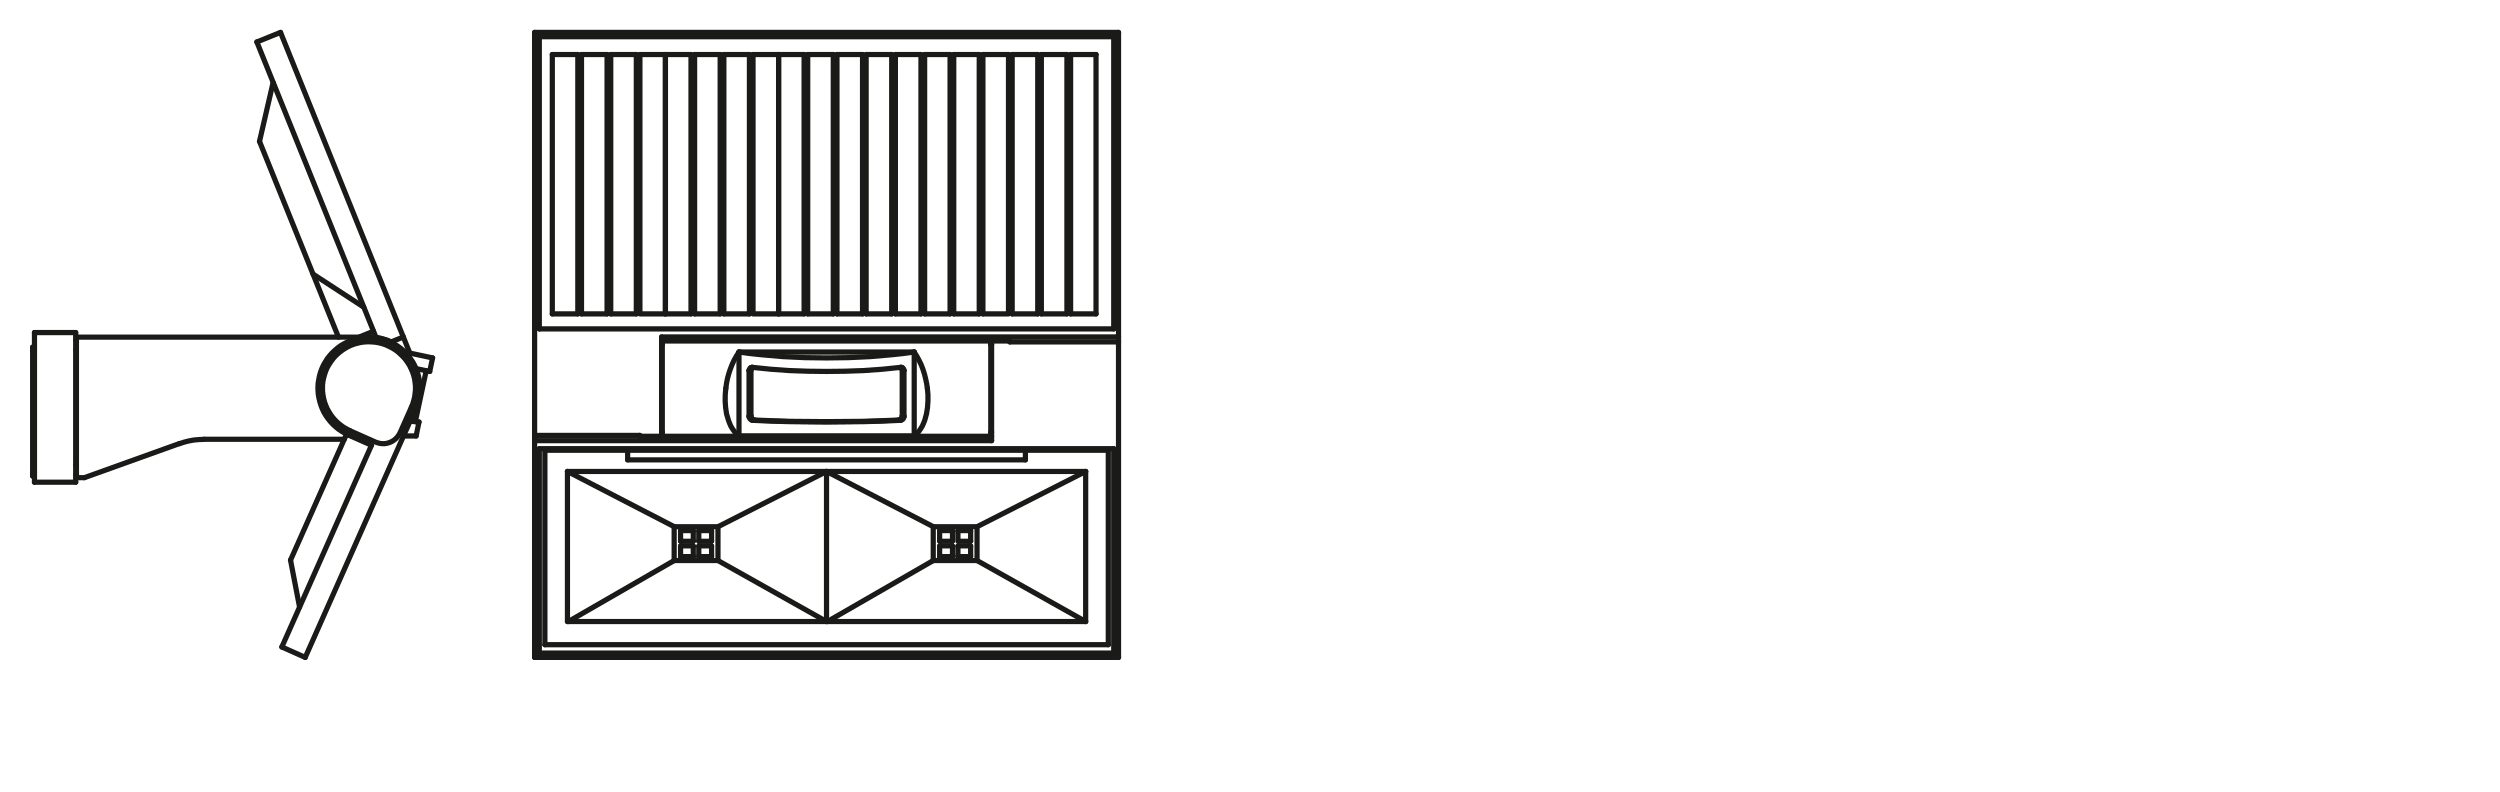 <svg xmlns="http://www.w3.org/2000/svg" viewBox="0 0 340.16 107.72"><defs><style>.cls-1,.cls-2{fill:none;stroke:#1a1a18;stroke-linecap:round;stroke-width:0.71px;}.cls-1{stroke-linejoin:round;}.cls-2{stroke-linejoin:bevel;}</style></defs><g id="PG"><line class="cls-1" x1="4.44" y1="64.77" x2="4.44" y2="47.24"/><line class="cls-1" x1="4.69" y1="65.61" x2="4.69" y2="45.25"/><line class="cls-1" x1="10.3" y1="65.61" x2="10.3" y2="45.25"/><line class="cls-1" x1="10.4" y1="64.99" x2="10.4" y2="45.87"/><line class="cls-1" x1="38.35" y1="88.03" x2="41.53" y2="89.45"/><line class="cls-1" x1="35.31" y1="19.24" x2="37.16" y2="11.23"/><line class="cls-1" x1="40.76" y1="82.6" x2="39.53" y2="76.21"/><line class="cls-1" x1="4.69" y1="65.61" x2="10.3" y2="65.61"/><line class="cls-1" x1="11.49" y1="64.99" x2="10.4" y2="64.99"/><line class="cls-1" x1="4.44" y1="64.77" x2="4.69" y2="64.77"/><line class="cls-1" x1="10.3" y1="64.62" x2="10.4" y2="64.62"/><line class="cls-1" x1="4.44" y1="64.27" x2="4.69" y2="64.27"/><line class="cls-1" x1="46.05" y1="45.87" x2="35.31" y2="19.24"/><line class="cls-1" x1="34.95" y1="5.71" x2="51.15" y2="45.88"/><line class="cls-1" x1="47.37" y1="59.18" x2="50.55" y2="60.58"/><line class="cls-1" x1="57.01" y1="57.42" x2="55.8" y2="57.31"/><line class="cls-1" x1="10.4" y1="63.25" x2="10.3" y2="63.25"/><line class="cls-1" x1="46.83" y1="59.77" x2="27.75" y2="59.77"/><line class="cls-1" x1="56.62" y1="59.32" x2="54.92" y2="59.32"/><line class="cls-1" x1="55.76" y1="48.04" x2="38.17" y2="4.41"/><line class="cls-1" x1="57.99" y1="50.45" x2="56.51" y2="57.37"/><line class="cls-1" x1="58.86" y1="48.7" x2="58.47" y2="50.54"/><line class="cls-1" x1="57.01" y1="57.42" x2="56.62" y2="59.32"/><line class="cls-1" x1="42.6" y1="37.3" x2="49.49" y2="41.79"/><line class="cls-1" x1="58.47" y1="50.54" x2="56.59" y2="50.15"/><line class="cls-1" x1="4.69" y1="47.74" x2="4.44" y2="47.74"/><line class="cls-1" x1="10.3" y1="47.62" x2="10.4" y2="47.62"/><line class="cls-1" x1="4.69" y1="47.24" x2="4.44" y2="47.24"/><line class="cls-1" x1="55.1" y1="47.9" x2="58.86" y2="48.7"/><line class="cls-1" x1="10.4" y1="46.25" x2="10.3" y2="46.25"/><line class="cls-1" x1="10.4" y1="45.87" x2="50.2" y2="45.87"/><line class="cls-1" x1="10.3" y1="45.25" x2="4.69" y2="45.25"/><line class="cls-1" x1="24.39" y1="60.36" x2="11.49" y2="64.99"/><line class="cls-1" x1="53.23" y1="46.52" x2="54.89" y2="45.85"/><line class="cls-1" x1="50.82" y1="45.07" x2="48.85" y2="45.87"/><line class="cls-1" x1="41.53" y1="89.45" x2="56.54" y2="55.64"/><line class="cls-1" x1="50.55" y1="60.58" x2="38.35" y2="88.03"/><line class="cls-1" x1="47.15" y1="59.08" x2="39.53" y2="76.21"/><line class="cls-1" x1="38.17" y1="4.41" x2="34.95" y2="5.71"/><polyline class="cls-2" points="24.41 60.37 25.05 60.16 25.72 59.99 26.39 59.87 27.07 59.81 27.75 59.78"/><polyline class="cls-2" points="55.98 55.4 54.42 58.91 54.25 59.2 54.07 59.45 53.85 59.69 53.59 59.9 53.32 60.07 53.03 60.2 52.72 60.3 52.4 60.36 52.09 60.37 51.75 60.34 51.45 60.27 51.14 60.17 47.63 58.61"/><polyline class="cls-2" points="51.15 45.9 51.69 46 52.22 46.14 52.73 46.3 53.23 46.53"/><polyline class="cls-2" points="47.39 59.17 46.92 58.94 46.48 58.68 46.06 58.4 45.67 58.08 45.29 57.73 44.95 57.36 44.62 56.95 44.33 56.53 44.07 56.09 43.85 55.63 43.67 55.16 43.52 54.68 43.4 54.17 43.31 53.67 43.27 53.16 43.26 52.65 43.29 52.13 43.37 51.64 43.47 51.14 43.61 50.64 43.79 50.16 44 49.69 44.25 49.26 44.52 48.82 44.84 48.41 45.17 48.04 45.55 47.68 45.94 47.34 46.35 47.04 46.78 46.79 47.24 46.55 47.72 46.35 48.2 46.19 48.68 46.05 49.19 45.96 49.71 45.9 50.2 45.88 50.72 45.9 51.23 45.96 51.72 46.05 52.22 46.19 52.7 46.35 53.18 46.55 53.64 46.79 54.06 47.06 54.48 47.36 54.87 47.69 55.23 48.04 55.58 48.43 55.88 48.84 56.17 49.26 56.41 49.71 56.62 50.18 56.8 50.66 56.93 51.14 57.04 51.65 57.12 52.15 57.15 52.66 57.13 53.17 57.09 53.68 57.01 54.18 56.89 54.68 56.74 55.17 56.54 55.64"/><polyline class="cls-2" points="47.63 58.61 47.19 58.38 46.77 58.14 46.38 57.86 46 57.55 45.64 57.21 45.32 56.85 45.02 56.45 44.77 56.05 44.52 55.61 44.33 55.17 44.16 54.71 44.04 54.24 43.95 53.76 43.89 53.28 43.88 52.78 43.89 52.3 43.95 51.82 44.06 51.34 44.19 50.87 44.36 50.4 44.55 49.97 44.8 49.54 45.07 49.14 45.37 48.74 45.7 48.38 46.06 48.05 46.44 47.75 46.84 47.47 47.27 47.22 47.7 47.01 48.16 46.83 48.64 46.7 49.1 46.59 49.59 46.53 50.08 46.5 50.56 46.52 51.06 46.56 51.53 46.64 52.01 46.76 52.48 46.92 52.91 47.12 53.35 47.34 53.77 47.6 54.16 47.89 54.52 48.22 54.87 48.56 55.19 48.93 55.47 49.33 55.73 49.74 55.94 50.18 56.14 50.63 56.29 51.09 56.41 51.58 56.48 52.06 56.53 52.54 56.53 53.02 56.48 53.52 56.42 54 56.3 54.47 56.17 54.93 55.98 55.4"/><line class="cls-1" x1="152.19" y1="89.45" x2="152.19" y2="4.41"/><line class="cls-1" x1="151.54" y1="5" x2="151.54" y2="44.75"/><line class="cls-1" x1="151.54" y1="61.05" x2="151.54" y2="88.86"/><line class="cls-1" x1="150.8" y1="61.26" x2="150.8" y2="87.72"/><line class="cls-1" x1="147.72" y1="64.15" x2="147.72" y2="84.57"/><line class="cls-1" x1="139.52" y1="62.57" x2="139.52" y2="61.26"/><line class="cls-1" x1="137.4" y1="46.52" x2="137.4" y2="46.4"/><line class="cls-1" x1="134.92" y1="46.4" x2="134.92" y2="59.96"/><line class="cls-1" x1="134.84" y1="46.4" x2="134.84" y2="46.86"/><line class="cls-1" x1="134.84" y1="58.79" x2="134.84" y2="59.36"/><line class="cls-1" x1="134.81" y1="59.36" x2="134.81" y2="46.4"/><line class="cls-1" x1="124.39" y1="47.9" x2="124.39" y2="59.32"/><line class="cls-1" x1="123" y1="56.65" x2="123" y2="50.42"/><line class="cls-1" x1="122.76" y1="50.33" x2="122.76" y2="56.61"/><line class="cls-1" x1="112.46" y1="84.57" x2="112.46" y2="64.15"/><line class="cls-1" x1="102.18" y1="56.61" x2="102.18" y2="50.33"/><line class="cls-1" x1="101.92" y1="50.42" x2="101.92" y2="56.65"/><line class="cls-1" x1="100.55" y1="47.9" x2="100.55" y2="59.32"/><line class="cls-1" x1="72.74" y1="89.45" x2="152.19" y2="89.45"/><line class="cls-1" x1="73.38" y1="88.86" x2="151.54" y2="88.86"/><line class="cls-1" x1="74.14" y1="87.72" x2="150.8" y2="87.72"/><line class="cls-1" x1="90.11" y1="46.4" x2="90.11" y2="59.36"/><line class="cls-1" x1="90.1" y1="59.36" x2="90.1" y2="58.79"/><line class="cls-1" x1="90.1" y1="46.86" x2="90.1" y2="46.4"/><line class="cls-1" x1="90.02" y1="59.36" x2="90.02" y2="45.85"/><line class="cls-1" x1="87.04" y1="59.36" x2="87.04" y2="59.24"/><line class="cls-1" x1="85.4" y1="62.57" x2="85.4" y2="61.26"/><line class="cls-1" x1="147.72" y1="84.57" x2="77.21" y2="84.57"/><line class="cls-1" x1="74.14" y1="87.72" x2="74.14" y2="61.26"/><line class="cls-1" x1="73.38" y1="88.86" x2="73.38" y2="61.05"/><line class="cls-1" x1="73.38" y1="44.75" x2="73.38" y2="5"/><line class="cls-1" x1="72.74" y1="4.41" x2="72.74" y2="89.45"/><line class="cls-1" x1="147.72" y1="64.15" x2="77.21" y2="64.15"/><line class="cls-1" x1="85.4" y1="62.57" x2="139.52" y2="62.57"/><line class="cls-1" x1="102.18" y1="50.33" x2="101.92" y2="50.42"/><line class="cls-1" x1="102.39" y1="57.19" x2="102.63" y2="57.15"/><line class="cls-1" x1="102.18" y1="56.61" x2="101.92" y2="56.65"/><line class="cls-1" x1="150.8" y1="61.26" x2="74.14" y2="61.26"/><line class="cls-1" x1="151.54" y1="61.05" x2="73.38" y2="61.05"/><line class="cls-1" x1="134.92" y1="59.96" x2="72.74" y2="59.96"/><line class="cls-1" x1="134.92" y1="59.36" x2="87.04" y2="59.36"/><line class="cls-1" x1="100.55" y1="59.32" x2="124.39" y2="59.32"/><line class="cls-1" x1="87.04" y1="59.24" x2="72.74" y2="59.24"/><line class="cls-1" x1="90.02" y1="58.79" x2="90.11" y2="58.79"/><line class="cls-1" x1="134.81" y1="58.79" x2="134.92" y2="58.79"/><line class="cls-1" x1="100.55" y1="47.9" x2="124.39" y2="47.9"/><line class="cls-1" x1="90.02" y1="46.86" x2="90.11" y2="46.86"/><line class="cls-1" x1="134.81" y1="46.86" x2="134.92" y2="46.86"/><line class="cls-1" x1="137.4" y1="46.52" x2="152.19" y2="46.52"/><line class="cls-1" x1="137.4" y1="46.4" x2="90.02" y2="46.4"/><line class="cls-1" x1="152.19" y1="45.85" x2="90.02" y2="45.85"/><line class="cls-1" x1="151.54" y1="44.75" x2="73.38" y2="44.75"/><line class="cls-1" x1="122.3" y1="57.15" x2="122.55" y2="57.19"/><line class="cls-1" x1="123" y1="56.65" x2="122.76" y2="56.61"/><line class="cls-1" x1="123" y1="50.42" x2="122.76" y2="50.33"/><line class="cls-1" x1="73.38" y1="5" x2="151.54" y2="5"/><line class="cls-1" x1="72.74" y1="4.41" x2="152.19" y2="4.41"/><polyline class="cls-1" points="122.61 49.98 122.67 50.05 122.73 50.19 122.76 50.33"/><line class="cls-1" x1="122.75" y1="50.01" x2="122.58" y2="49.98"/><line class="cls-1" x1="102.36" y1="49.98" x2="102.19" y2="50.01"/><polyline class="cls-1" points="102.63 57.15 105.08 57.25 107.55 57.33 112.46 57.37 117.39 57.33 119.84 57.25 122.3 57.15"/><polyline class="cls-1" points="102.36 49.98 104.87 50.24 107.4 50.42 109.93 50.51 112.46 50.54 114.99 50.51 117.54 50.42 120.05 50.24 122.58 49.98"/><polyline class="cls-1" points="102.18 50.33 102.19 50.19 102.25 50.05 102.31 49.98"/><polyline class="cls-1" points="102.63 57.15 102.45 57.1 102.3 56.97 102.21 56.8 102.18 56.61"/><polyline class="cls-1" points="122.76 56.61 122.72 56.8 122.63 56.97 122.49 57.1 122.3 57.15"/><polyline class="cls-1" points="124.39 47.9 122.9 48.1 121.42 48.26 118.44 48.52 115.46 48.66 112.46 48.7 109.48 48.66 106.5 48.52 103.52 48.26 102.03 48.1 100.55 47.9"/><polyline class="cls-1" points="102.39 57.19 104.9 57.3 107.42 57.37 112.46 57.42 117.51 57.37 120.04 57.3 122.55 57.19 122.73 57.13 122.88 57.01 122.97 56.83 123 56.65"/><polyline class="cls-1" points="100.55 47.9 100.19 48.46 99.87 49.03 99.6 49.63 99.36 50.25 99.15 50.88 98.98 51.52 98.85 52.16 98.76 52.83"/><polyline class="cls-1" points="101.92 56.65 101.95 56.83 102.06 57.01 102.19 57.13 102.39 57.19"/><polyline class="cls-1" points="98.76 52.83 98.68 53.7 98.67 54.57 98.73 55.45 98.86 56.32 99.11 57.16 99.26 57.57 99.44 57.98 99.66 58.35 99.92 58.71 100.2 59.03 100.55 59.32"/><polyline class="cls-1" points="123 50.42 122.99 50.3 122.94 50.18 122.85 50.07 122.75 50.01"/><polyline class="cls-1" points="124.39 59.32 124.72 59.03 125.02 58.71 125.26 58.35 125.49 57.98 125.67 57.57 125.83 57.16 126.06 56.32 126.2 55.45 126.26 54.57 126.26 53.7 126.18 52.83"/><polyline class="cls-1" points="102.19 50.01 102.07 50.07 102 50.18 101.94 50.3 101.92 50.42"/><polyline class="cls-1" points="126.18 52.83 126.08 52.16 125.94 51.52 125.78 50.88 125.58 50.25 125.34 49.63 125.05 49.03 124.74 48.46 124.39 47.9"/><line class="cls-1" x1="77.21" y1="64.15" x2="91.73" y2="71.66"/><polyline class="cls-1" points="112.46 84.57 97.69 76.27 91.73 76.27"/><line class="cls-1" x1="92.64" y1="75.73" x2="94.29" y2="75.73"/><line class="cls-1" x1="95.13" y1="75.73" x2="96.77" y2="75.73"/><line class="cls-1" x1="96.77" y1="74.27" x2="95.13" y2="74.27"/><line class="cls-1" x1="94.29" y1="74.27" x2="92.64" y2="74.27"/><line class="cls-1" x1="92.64" y1="73.65" x2="94.29" y2="73.65"/><line class="cls-1" x1="95.13" y1="73.65" x2="96.77" y2="73.65"/><line class="cls-1" x1="96.77" y1="72.19" x2="95.13" y2="72.19"/><line class="cls-1" x1="94.29" y1="72.19" x2="92.64" y2="72.19"/><polyline class="cls-1" points="91.73 71.67 97.69 71.67 112.46 64.15"/><line class="cls-1" x1="77.33" y1="84.57" x2="91.73" y2="76.27"/><line class="cls-1" x1="97.69" y1="76.27" x2="97.69" y2="71.66"/><line class="cls-1" x1="96.82" y1="75.69" x2="96.82" y2="74.32"/><line class="cls-1" x1="96.82" y1="73.61" x2="96.82" y2="72.24"/><line class="cls-1" x1="96.77" y1="75.7" x2="96.77" y2="75.7"/><line class="cls-1" x1="95.13" y1="75.7" x2="95.13" y2="75.7"/><line class="cls-1" x1="95.08" y1="75.69" x2="95.08" y2="74.32"/><line class="cls-1" x1="95.08" y1="73.61" x2="95.08" y2="72.24"/><line class="cls-1" x1="94.33" y1="75.69" x2="94.33" y2="74.32"/><line class="cls-1" x1="94.33" y1="73.61" x2="94.33" y2="72.24"/><line class="cls-1" x1="94.29" y1="75.7" x2="94.29" y2="75.7"/><line class="cls-1" x1="92.64" y1="75.7" x2="92.64" y2="75.7"/><line class="cls-1" x1="92.6" y1="75.69" x2="92.6" y2="74.32"/><line class="cls-1" x1="92.6" y1="73.61" x2="92.6" y2="72.24"/><line class="cls-1" x1="91.73" y1="71.66" x2="91.73" y2="76.27"/><line class="cls-1" x1="94.29" y1="74.27" x2="94.33" y2="74.32"/><line class="cls-1" x1="92.6" y1="74.32" x2="92.64" y2="74.27"/><line class="cls-1" x1="94.29" y1="75.73" x2="94.33" y2="75.69"/><line class="cls-1" x1="92.6" y1="75.69" x2="92.64" y2="75.73"/><line class="cls-1" x1="96.77" y1="74.27" x2="96.82" y2="74.32"/><line class="cls-1" x1="95.08" y1="74.32" x2="95.13" y2="74.27"/><line class="cls-1" x1="96.77" y1="75.73" x2="96.82" y2="75.69"/><line class="cls-1" x1="95.08" y1="75.69" x2="95.13" y2="75.73"/><line class="cls-1" x1="94.29" y1="72.19" x2="94.33" y2="72.24"/><line class="cls-1" x1="92.6" y1="72.24" x2="92.64" y2="72.19"/><line class="cls-1" x1="94.29" y1="73.65" x2="94.33" y2="73.61"/><line class="cls-1" x1="92.6" y1="73.61" x2="92.64" y2="73.65"/><line class="cls-1" x1="96.77" y1="72.19" x2="96.82" y2="72.24"/><line class="cls-1" x1="95.08" y1="72.24" x2="95.13" y2="72.19"/><line class="cls-1" x1="96.77" y1="73.65" x2="96.82" y2="73.61"/><line class="cls-1" x1="95.08" y1="73.61" x2="95.13" y2="73.65"/><line class="cls-1" x1="77.21" y1="84.57" x2="77.21" y2="64.15"/><line class="cls-1" x1="112.46" y1="64.15" x2="126.98" y2="71.66"/><polyline class="cls-1" points="147.72 84.57 132.94 76.27 126.98 76.27"/><line class="cls-1" x1="127.9" y1="75.73" x2="129.54" y2="75.73"/><line class="cls-1" x1="130.38" y1="75.73" x2="132.02" y2="75.73"/><line class="cls-1" x1="132.02" y1="74.27" x2="130.38" y2="74.27"/><line class="cls-1" x1="129.54" y1="74.27" x2="127.9" y2="74.27"/><line class="cls-1" x1="127.9" y1="73.65" x2="129.54" y2="73.65"/><line class="cls-1" x1="132.02" y1="72.19" x2="130.38" y2="72.19"/><line class="cls-1" x1="129.54" y1="72.19" x2="127.9" y2="72.19"/><polyline class="cls-1" points="126.98 71.67 132.94 71.67 147.72 64.15"/><line class="cls-1" x1="112.58" y1="84.57" x2="126.98" y2="76.27"/><line class="cls-1" x1="132.94" y1="76.27" x2="132.94" y2="71.66"/><line class="cls-1" x1="132.07" y1="75.69" x2="132.07" y2="74.32"/><line class="cls-1" x1="132.07" y1="73.61" x2="132.07" y2="72.24"/><line class="cls-1" x1="130.34" y1="75.69" x2="130.34" y2="74.32"/><polyline class="cls-1" points="130.34 72.24 130.34 73.61 130.38 73.65 132.03 73.65"/><line class="cls-1" x1="129.6" y1="75.69" x2="129.6" y2="74.32"/><line class="cls-1" x1="129.6" y1="73.61" x2="129.6" y2="72.24"/><line class="cls-1" x1="129.54" y1="75.7" x2="129.54" y2="75.7"/><line class="cls-1" x1="127.9" y1="75.7" x2="127.9" y2="75.7"/><line class="cls-1" x1="127.85" y1="75.69" x2="127.85" y2="74.32"/><line class="cls-1" x1="127.85" y1="73.61" x2="127.85" y2="72.24"/><line class="cls-1" x1="126.98" y1="71.66" x2="126.98" y2="76.27"/><line class="cls-1" x1="129.54" y1="74.27" x2="129.6" y2="74.32"/><line class="cls-1" x1="127.85" y1="74.32" x2="127.9" y2="74.27"/><line class="cls-1" x1="129.54" y1="75.73" x2="129.6" y2="75.69"/><line class="cls-1" x1="127.85" y1="75.69" x2="127.9" y2="75.73"/><line class="cls-1" x1="132.02" y1="74.27" x2="132.07" y2="74.32"/><line class="cls-1" x1="130.34" y1="74.32" x2="130.38" y2="74.27"/><line class="cls-1" x1="132.02" y1="75.73" x2="132.07" y2="75.69"/><line class="cls-1" x1="130.34" y1="75.69" x2="130.38" y2="75.73"/><line class="cls-1" x1="129.54" y1="72.19" x2="129.6" y2="72.24"/><line class="cls-1" x1="127.85" y1="72.24" x2="127.9" y2="72.19"/><line class="cls-1" x1="129.54" y1="73.65" x2="129.6" y2="73.61"/><line class="cls-1" x1="127.85" y1="73.61" x2="127.9" y2="73.65"/><line class="cls-1" x1="132.02" y1="72.19" x2="132.07" y2="72.24"/><line class="cls-1" x1="130.34" y1="72.24" x2="130.38" y2="72.19"/><line class="cls-1" x1="132.02" y1="73.65" x2="132.07" y2="73.61"/><line class="cls-1" x1="105.94" y1="7.42" x2="105.94" y2="42.71"/><line class="cls-1" x1="109.41" y1="42.71" x2="109.41" y2="7.42"/><line class="cls-1" x1="109.9" y1="7.42" x2="109.9" y2="42.71"/><line class="cls-1" x1="113.38" y1="42.71" x2="113.38" y2="7.42"/><line class="cls-1" x1="113.88" y1="7.42" x2="113.88" y2="42.71"/><line class="cls-1" x1="117.36" y1="42.71" x2="117.36" y2="7.42"/><line class="cls-1" x1="117.85" y1="42.71" x2="117.85" y2="7.42"/><line class="cls-1" x1="121.33" y1="7.42" x2="121.33" y2="42.71"/><line class="cls-1" x1="121.83" y1="7.42" x2="121.83" y2="42.71"/><line class="cls-1" x1="125.31" y1="42.71" x2="125.31" y2="7.42"/><line class="cls-1" x1="125.81" y1="42.71" x2="125.81" y2="7.42"/><line class="cls-1" x1="129.27" y1="7.42" x2="129.27" y2="42.71"/><line class="cls-1" x1="129.77" y1="42.71" x2="129.77" y2="7.42"/><line class="cls-1" x1="133.24" y1="7.42" x2="133.24" y2="42.71"/><line class="cls-1" x1="133.74" y1="7.42" x2="133.74" y2="42.71"/><line class="cls-1" x1="149.13" y1="42.71" x2="145.67" y2="42.71"/><line class="cls-1" x1="145.17" y1="42.71" x2="141.69" y2="42.71"/><line class="cls-1" x1="141.2" y1="42.71" x2="137.72" y2="42.71"/><line class="cls-1" x1="133.24" y1="42.71" x2="129.77" y2="42.71"/><line class="cls-1" x1="129.27" y1="42.71" x2="125.81" y2="42.71"/><line class="cls-1" x1="121.33" y1="42.71" x2="117.85" y2="42.71"/><line class="cls-1" x1="105.94" y1="42.71" x2="109.41" y2="42.71"/><line class="cls-1" x1="109.9" y1="42.71" x2="113.38" y2="42.71"/><line class="cls-1" x1="113.88" y1="42.71" x2="117.36" y2="42.71"/><line class="cls-1" x1="121.83" y1="42.71" x2="125.31" y2="42.71"/><polyline class="cls-1" points="133.74 42.71 137.22 42.71 137.22 7.42"/><line class="cls-1" x1="137.72" y1="42.71" x2="137.72" y2="7.42"/><line class="cls-1" x1="141.2" y1="7.42" x2="141.2" y2="42.71"/><line class="cls-1" x1="141.69" y1="42.71" x2="141.69" y2="7.42"/><line class="cls-1" x1="145.17" y1="7.42" x2="145.17" y2="42.71"/><line class="cls-1" x1="145.67" y1="42.71" x2="145.67" y2="7.42"/><line class="cls-1" x1="149.13" y1="7.42" x2="149.13" y2="42.71"/><line class="cls-1" x1="137.22" y1="7.42" x2="133.74" y2="7.42"/><line class="cls-1" x1="125.31" y1="7.42" x2="121.83" y2="7.42"/><line class="cls-1" x1="117.36" y1="7.42" x2="113.88" y2="7.42"/><line class="cls-1" x1="113.38" y1="7.42" x2="109.9" y2="7.42"/><line class="cls-1" x1="109.41" y1="7.42" x2="105.94" y2="7.42"/><line class="cls-1" x1="117.85" y1="7.42" x2="121.33" y2="7.42"/><line class="cls-1" x1="125.81" y1="7.42" x2="129.27" y2="7.42"/><line class="cls-1" x1="129.77" y1="7.42" x2="133.24" y2="7.42"/><line class="cls-1" x1="137.72" y1="7.42" x2="141.2" y2="7.42"/><line class="cls-1" x1="141.69" y1="7.42" x2="145.17" y2="7.42"/><line class="cls-1" x1="145.67" y1="7.42" x2="149.13" y2="7.42"/><line class="cls-1" x1="90.54" y1="7.42" x2="90.54" y2="42.71"/><line class="cls-1" x1="94.02" y1="42.71" x2="94.02" y2="7.42"/><line class="cls-1" x1="94.51" y1="7.42" x2="94.51" y2="42.71"/><line class="cls-1" x1="97.99" y1="42.71" x2="97.99" y2="7.42"/><line class="cls-1" x1="98.49" y1="7.42" x2="98.49" y2="42.71"/><line class="cls-1" x1="101.97" y1="42.71" x2="101.97" y2="7.42"/><polyline class="cls-1" points="105.94 7.42 105.94 42.71 102.46 42.71 102.46 7.42"/><line class="cls-1" x1="90.54" y1="42.71" x2="94.02" y2="42.71"/><line class="cls-1" x1="94.51" y1="42.71" x2="97.99" y2="42.71"/><line class="cls-1" x1="98.49" y1="42.71" x2="101.97" y2="42.71"/><line class="cls-1" x1="101.97" y1="7.42" x2="98.49" y2="7.42"/><line class="cls-1" x1="97.99" y1="7.42" x2="94.51" y2="7.42"/><line class="cls-1" x1="94.02" y1="7.42" x2="90.54" y2="7.42"/><line class="cls-1" x1="102.46" y1="7.42" x2="105.94" y2="7.42"/><line class="cls-1" x1="75.15" y1="7.42" x2="75.15" y2="42.71"/><line class="cls-1" x1="78.62" y1="42.71" x2="78.62" y2="7.42"/><line class="cls-1" x1="79.12" y1="7.42" x2="79.12" y2="42.71"/><line class="cls-1" x1="82.6" y1="42.71" x2="82.6" y2="7.42"/><line class="cls-1" x1="83.1" y1="7.42" x2="83.1" y2="42.71"/><line class="cls-1" x1="86.58" y1="42.71" x2="86.58" y2="7.42"/><polyline class="cls-1" points="90.54 7.42 90.54 42.71 87.07 42.71 87.07 7.42"/><line class="cls-1" x1="75.15" y1="42.71" x2="78.62" y2="42.71"/><line class="cls-1" x1="79.12" y1="42.71" x2="82.6" y2="42.71"/><line class="cls-1" x1="83.1" y1="42.71" x2="86.58" y2="42.71"/><line class="cls-1" x1="86.58" y1="7.42" x2="83.1" y2="7.42"/><line class="cls-1" x1="82.6" y1="7.42" x2="79.12" y2="7.42"/><line class="cls-1" x1="78.62" y1="7.42" x2="75.15" y2="7.42"/><line class="cls-1" x1="87.07" y1="7.42" x2="90.54" y2="7.42"/></g></svg>